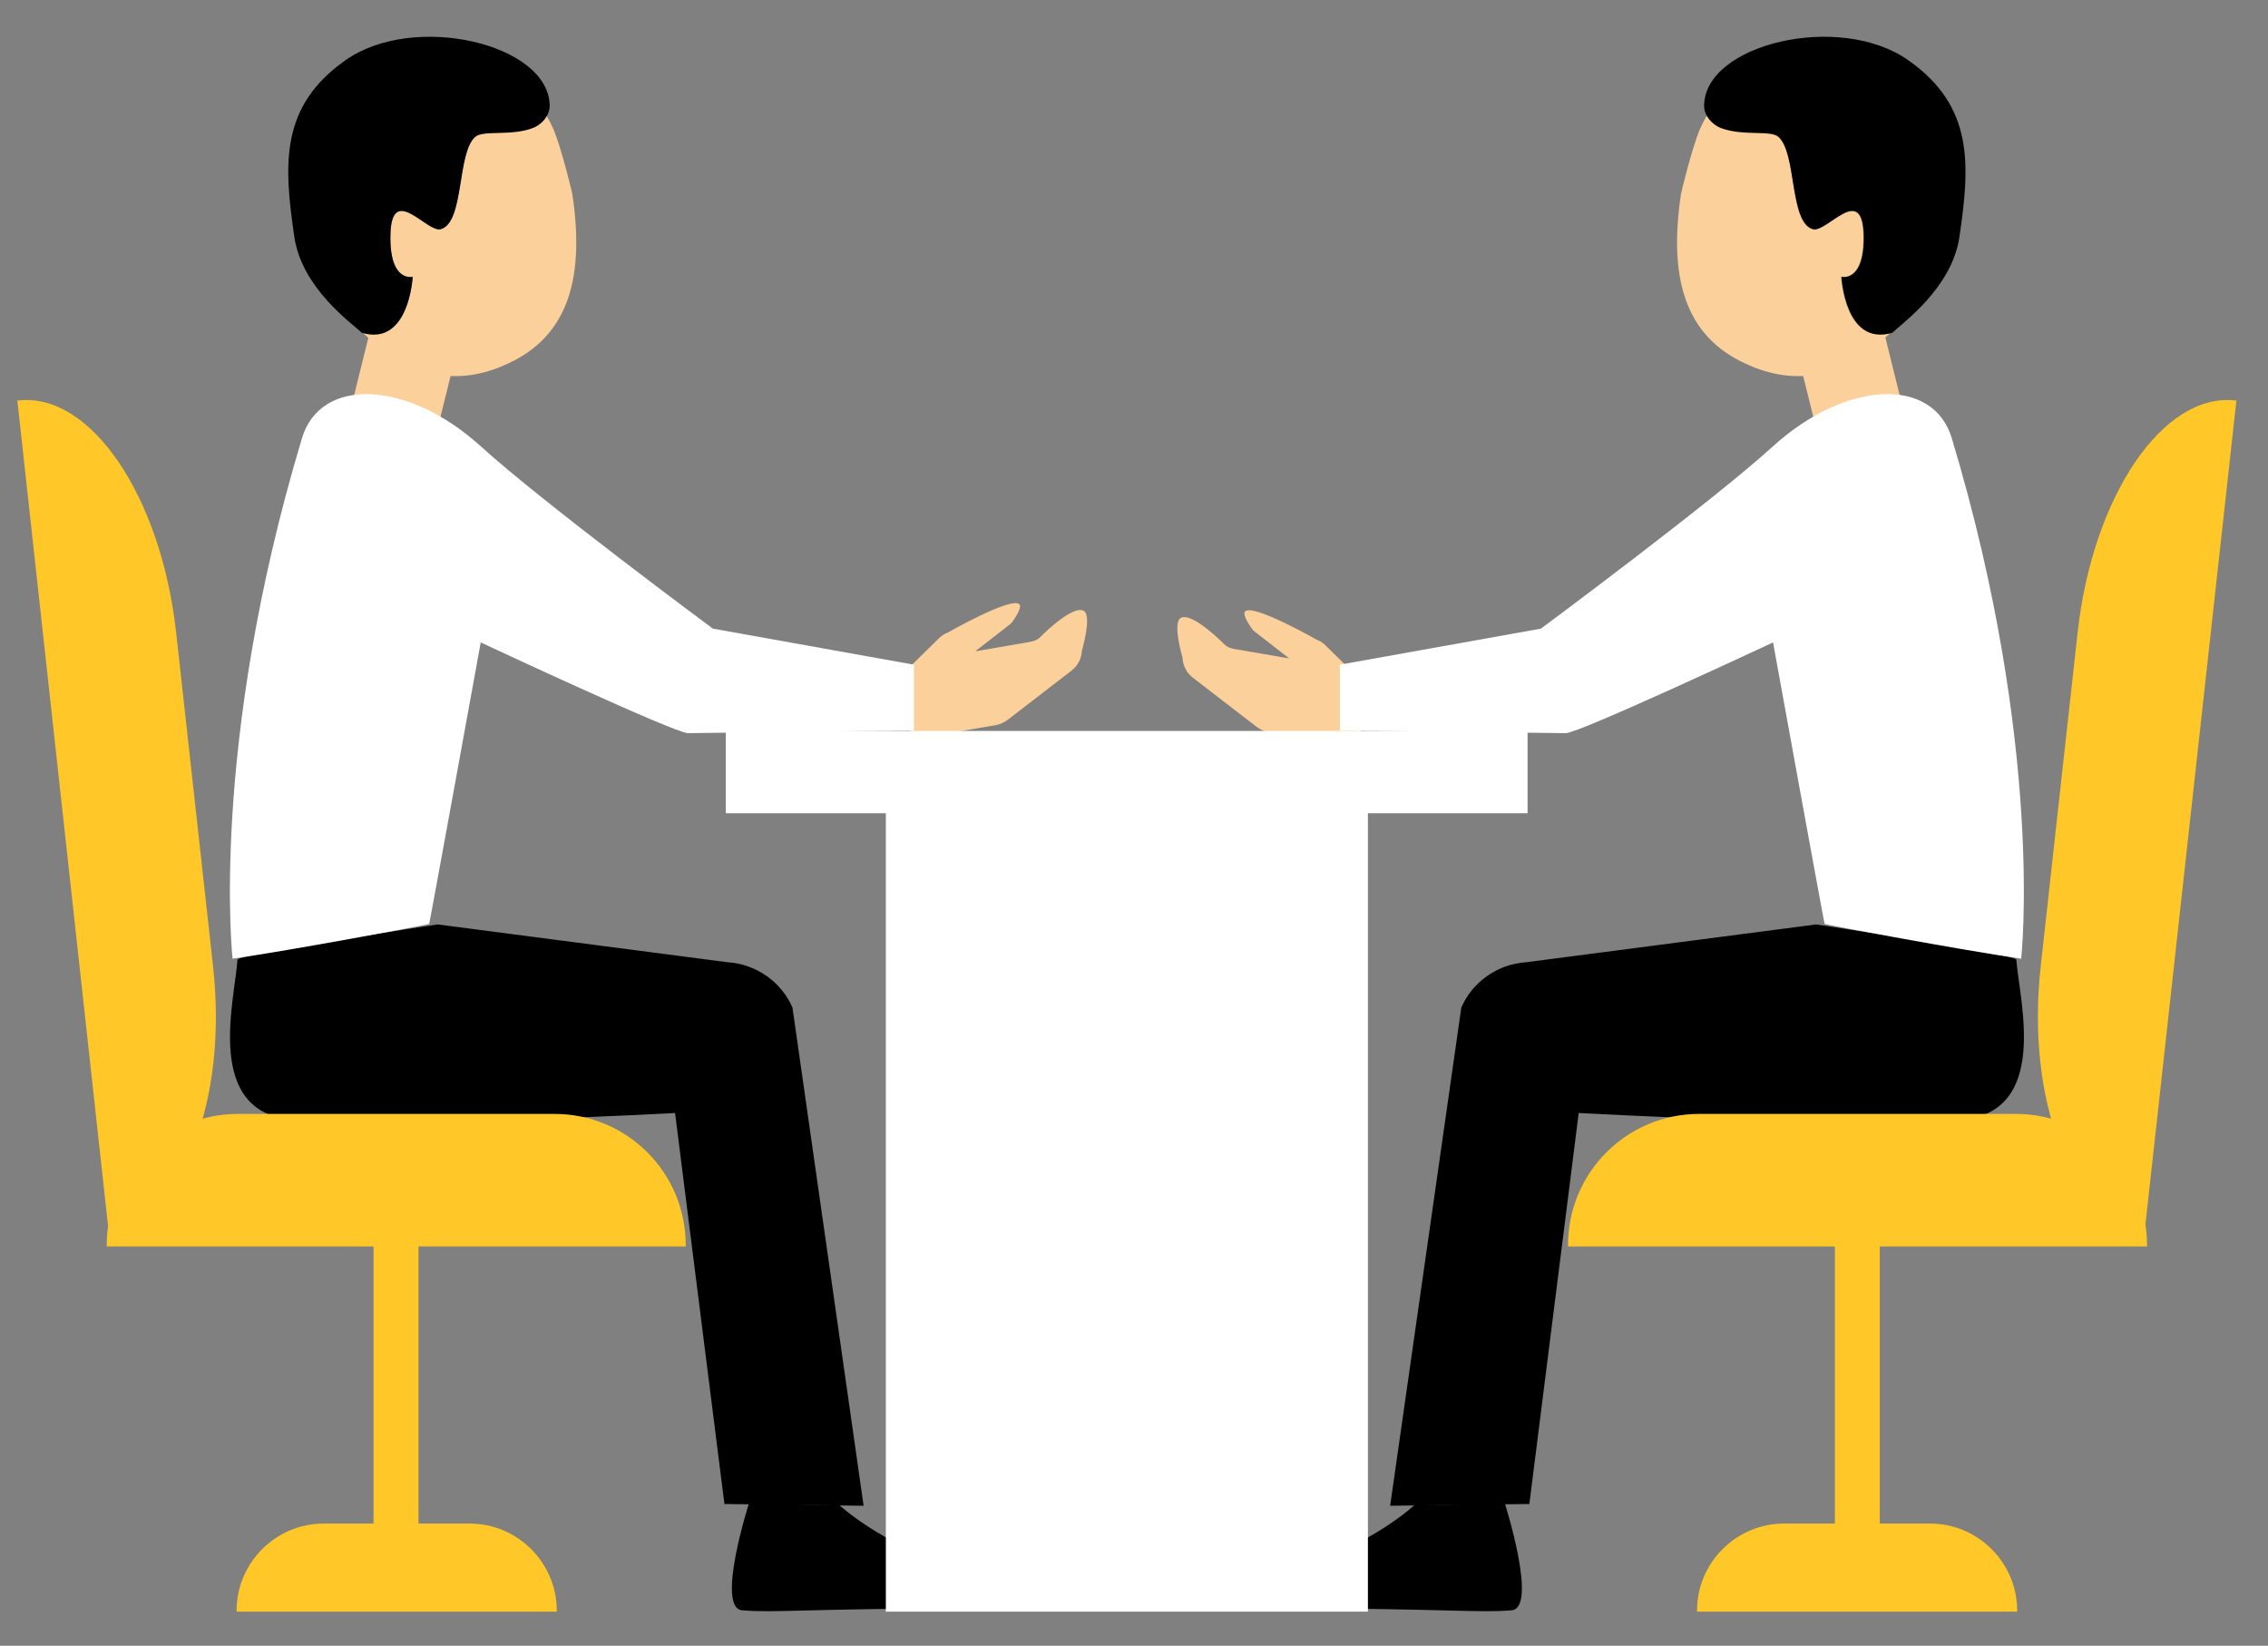 <svg width="51" height="37" viewBox="0 0 51 37" fill="none" xmlns="http://www.w3.org/2000/svg">
<rect x="0" y="0" width="51" height="37" fill="#808080" stroke="none"/>
<path d="M20.1 15.303L20.49 14.963L21.11 14.353C21.17 14.293 21.23 14.253 21.31 14.223C21.31 14.223 22.73 13.413 22.92 13.583C23.01 13.663 22.74 14.013 22.74 14.013L21.93 14.643L23.15 14.433C23.23 14.423 23.3 14.393 23.36 14.353C23.36 14.353 24.11 13.583 24.37 13.733C24.56 13.843 24.33 14.623 24.33 14.623C24.32 14.803 24.24 14.963 24.1 15.073L22.66 16.183C22.58 16.243 22.49 16.283 22.39 16.303L20.93 16.553C20.6 16.613 20.29 16.383 20.24 16.063L20.1 15.303Z" fill="#FCD09A"/>
<path d="M30.82 15.463L30.43 15.123L29.81 14.513C29.75 14.453 29.69 14.413 29.61 14.383C29.61 14.383 28.19 13.573 28 13.743C27.91 13.823 28.18 14.173 28.18 14.173L28.99 14.803L27.77 14.593C27.69 14.583 27.62 14.553 27.56 14.513C27.56 14.513 26.81 13.743 26.55 13.893C26.36 14.003 26.59 14.783 26.59 14.783C26.6 14.963 26.68 15.123 26.82 15.233L28.26 16.343C28.34 16.403 28.43 16.443 28.53 16.463L29.99 16.713C30.32 16.773 30.63 16.553 30.68 16.223L30.82 15.463Z" fill="#FCD09A"/>
<path d="M34.35 16.433H16.32V18.283H34.35V16.433Z" fill="white"/>
<path d="M7.77 9.663L9.74 10.033L10.28 7.863L8.31 7.483L7.77 9.663Z" fill="#FCD09A"/>
<path d="M21.86 36.153C17.96 36.173 17.43 36.263 16.69 36.203C16.09 36.153 16.84 33.803 16.84 33.803L18.88 33.843C18.88 33.843 19.82 34.713 21.39 35.193C22.09 35.423 22.17 36.153 21.86 36.153Z" fill="black"/>
<path d="M9.84 20.783L16.36 21.633C17 21.673 17.57 22.073 17.82 22.653L19.42 33.853L16.29 33.813L15.18 25.023C15.18 25.023 8.9 25.363 6.61 25.183C4.57 25.023 5.28 22.503 5.34 21.573C5.35 21.463 9.84 20.783 9.84 20.783Z" fill="black"/>
<path d="M5.23 21.553C5.23 21.553 4.7 16.803 6.79 9.853C7.21 8.453 9.18 8.553 10.81 10.033C12.17 11.273 16.03 14.133 16.03 14.133L20.55 14.943V16.423L15.47 16.483C15.17 16.483 10.81 14.443 10.81 14.443C10.81 14.443 9.68 20.663 9.65 20.773C9.66 20.783 6.51 21.373 5.23 21.553Z" fill="white"/>
<path d="M9.28 6.223C9.28 6.223 8.75 6.363 8.78 5.263C8.82 4.123 9.6 5.243 9.91 5.153C10.44 5.003 10.26 3.433 10.69 3.073C10.88 2.913 11.16 2.983 11.64 2.813C11.86 2.733 12.03 2.553 12.15 2.383C12.26 2.543 12.36 2.713 12.44 2.893C12.62 3.313 12.86 4.303 12.87 4.363C13.18 6.423 12.68 7.653 11.31 8.223L11.29 8.233C10.18 8.693 9.17 8.443 8.15 7.473C9.2 7.793 9.28 6.223 9.28 6.223Z" fill="#FCD09A"/>
<path d="M6.62 5.333C6.38 3.703 6.29 2.393 7.77 1.353C9.32 0.263 12.36 0.993 12.36 2.383C12.36 2.593 12.19 2.803 11.97 2.883C11.48 3.063 10.88 2.923 10.69 3.073C10.27 3.433 10.45 5.003 9.91 5.153C9.6 5.233 8.81 4.113 8.78 5.263C8.75 6.363 9.28 6.223 9.28 6.223C9.28 6.223 9.2 7.793 8.14 7.483C7.89 7.253 6.79 6.473 6.62 5.333Z" fill="black"/>
<path d="M15.42 28.023H2.4V27.993C2.4 26.363 3.72 25.043 5.35 25.043H12.47C14.1 25.043 15.42 26.363 15.42 27.993V28.023Z" fill="#FFC728"/>
<path d="M2.43 27.563L0.39 9.003H0.42C2.04 8.823 3.62 11.153 3.96 14.213L4.79 21.713C5.13 24.763 4.09 27.393 2.47 27.563H2.43Z" fill="#FFC728"/>
<path d="M9.41 27.153H8.4V34.663H9.41V27.153Z" fill="#FFC728"/>
<path d="M12.51 36.233H5.32V36.213C5.32 35.133 6.2 34.253 7.28 34.253H10.56C11.64 34.253 12.52 35.133 12.52 36.213V36.233H12.51Z" fill="#FFC728"/>
<path d="M42.91 9.663L40.94 10.033L40.4 7.863L42.37 7.483L42.91 9.663Z" fill="#FCD09A"/>
<path d="M28.82 36.153C32.72 36.173 33.25 36.263 33.99 36.203C34.59 36.153 33.84 33.803 33.84 33.803L31.8 33.843C31.8 33.843 30.87 34.713 29.29 35.193C28.59 35.423 28.51 36.153 28.82 36.153Z" fill="black"/>
<path d="M40.84 20.783L34.32 21.633C33.68 21.673 33.11 22.073 32.86 22.653L31.26 33.853L34.39 33.813L35.5 25.023C35.5 25.023 41.77 25.363 44.07 25.183C46.11 25.023 45.41 22.503 45.34 21.573C45.33 21.463 40.84 20.783 40.84 20.783Z" fill="black"/>
<path d="M45.45 21.553C45.45 21.553 45.98 16.803 43.89 9.853C43.47 8.453 41.5 8.553 39.87 10.033C38.51 11.273 34.65 14.133 34.65 14.133L30.13 14.943V16.423L35.21 16.483C35.51 16.483 39.87 14.443 39.87 14.443C39.87 14.443 41 20.663 41.03 20.773C41.02 20.783 44.18 21.373 45.45 21.553Z" fill="white"/>
<path d="M41.4 6.223C41.4 6.223 41.93 6.363 41.9 5.263C41.86 4.123 41.08 5.243 40.76 5.153C40.23 5.003 40.41 3.433 39.98 3.073C39.79 2.913 39.51 2.983 39.03 2.813C38.81 2.733 38.64 2.553 38.52 2.383C38.41 2.543 38.31 2.713 38.23 2.893C38.05 3.313 37.81 4.303 37.8 4.363C37.49 6.423 37.99 7.653 39.36 8.223L39.38 8.233C40.49 8.693 41.5 8.443 42.52 7.473C41.48 7.793 41.4 6.223 41.4 6.223Z" fill="#FCD09A"/>
<path d="M44.06 5.333C44.3 3.703 44.39 2.393 42.91 1.353C41.36 0.263 38.32 0.993 38.32 2.383C38.32 2.593 38.49 2.803 38.71 2.883C39.2 3.063 39.8 2.923 39.99 3.073C40.41 3.433 40.23 5.003 40.77 5.153C41.08 5.233 41.87 4.113 41.91 5.263C41.94 6.363 41.41 6.223 41.41 6.223C41.41 6.223 41.49 7.793 42.55 7.483C42.79 7.253 43.89 6.473 44.06 5.333Z" fill="black"/>
<path d="M35.26 28.023H48.28V27.993C48.28 26.363 46.96 25.043 45.33 25.043H38.21C36.58 25.043 35.26 26.363 35.26 27.993V28.023Z" fill="#FFC728"/>
<path d="M48.24 27.563L50.29 9.003H50.26C48.64 8.823 47.06 11.153 46.72 14.213L45.89 21.713C45.55 24.763 46.59 27.393 48.21 27.563H48.24Z" fill="#FFC728"/>
<path d="M42.27 27.153H41.26V34.663H42.27V27.153Z" fill="#FFC728"/>
<path d="M38.17 36.233H45.36V36.213C45.36 35.133 44.48 34.253 43.4 34.253H40.12C39.04 34.253 38.16 35.133 38.16 36.213V36.233H38.17Z" fill="#FFC728"/>
<path d="M30.76 18.053H19.92V36.233H30.76V18.053Z" fill="white"/>
</svg>

